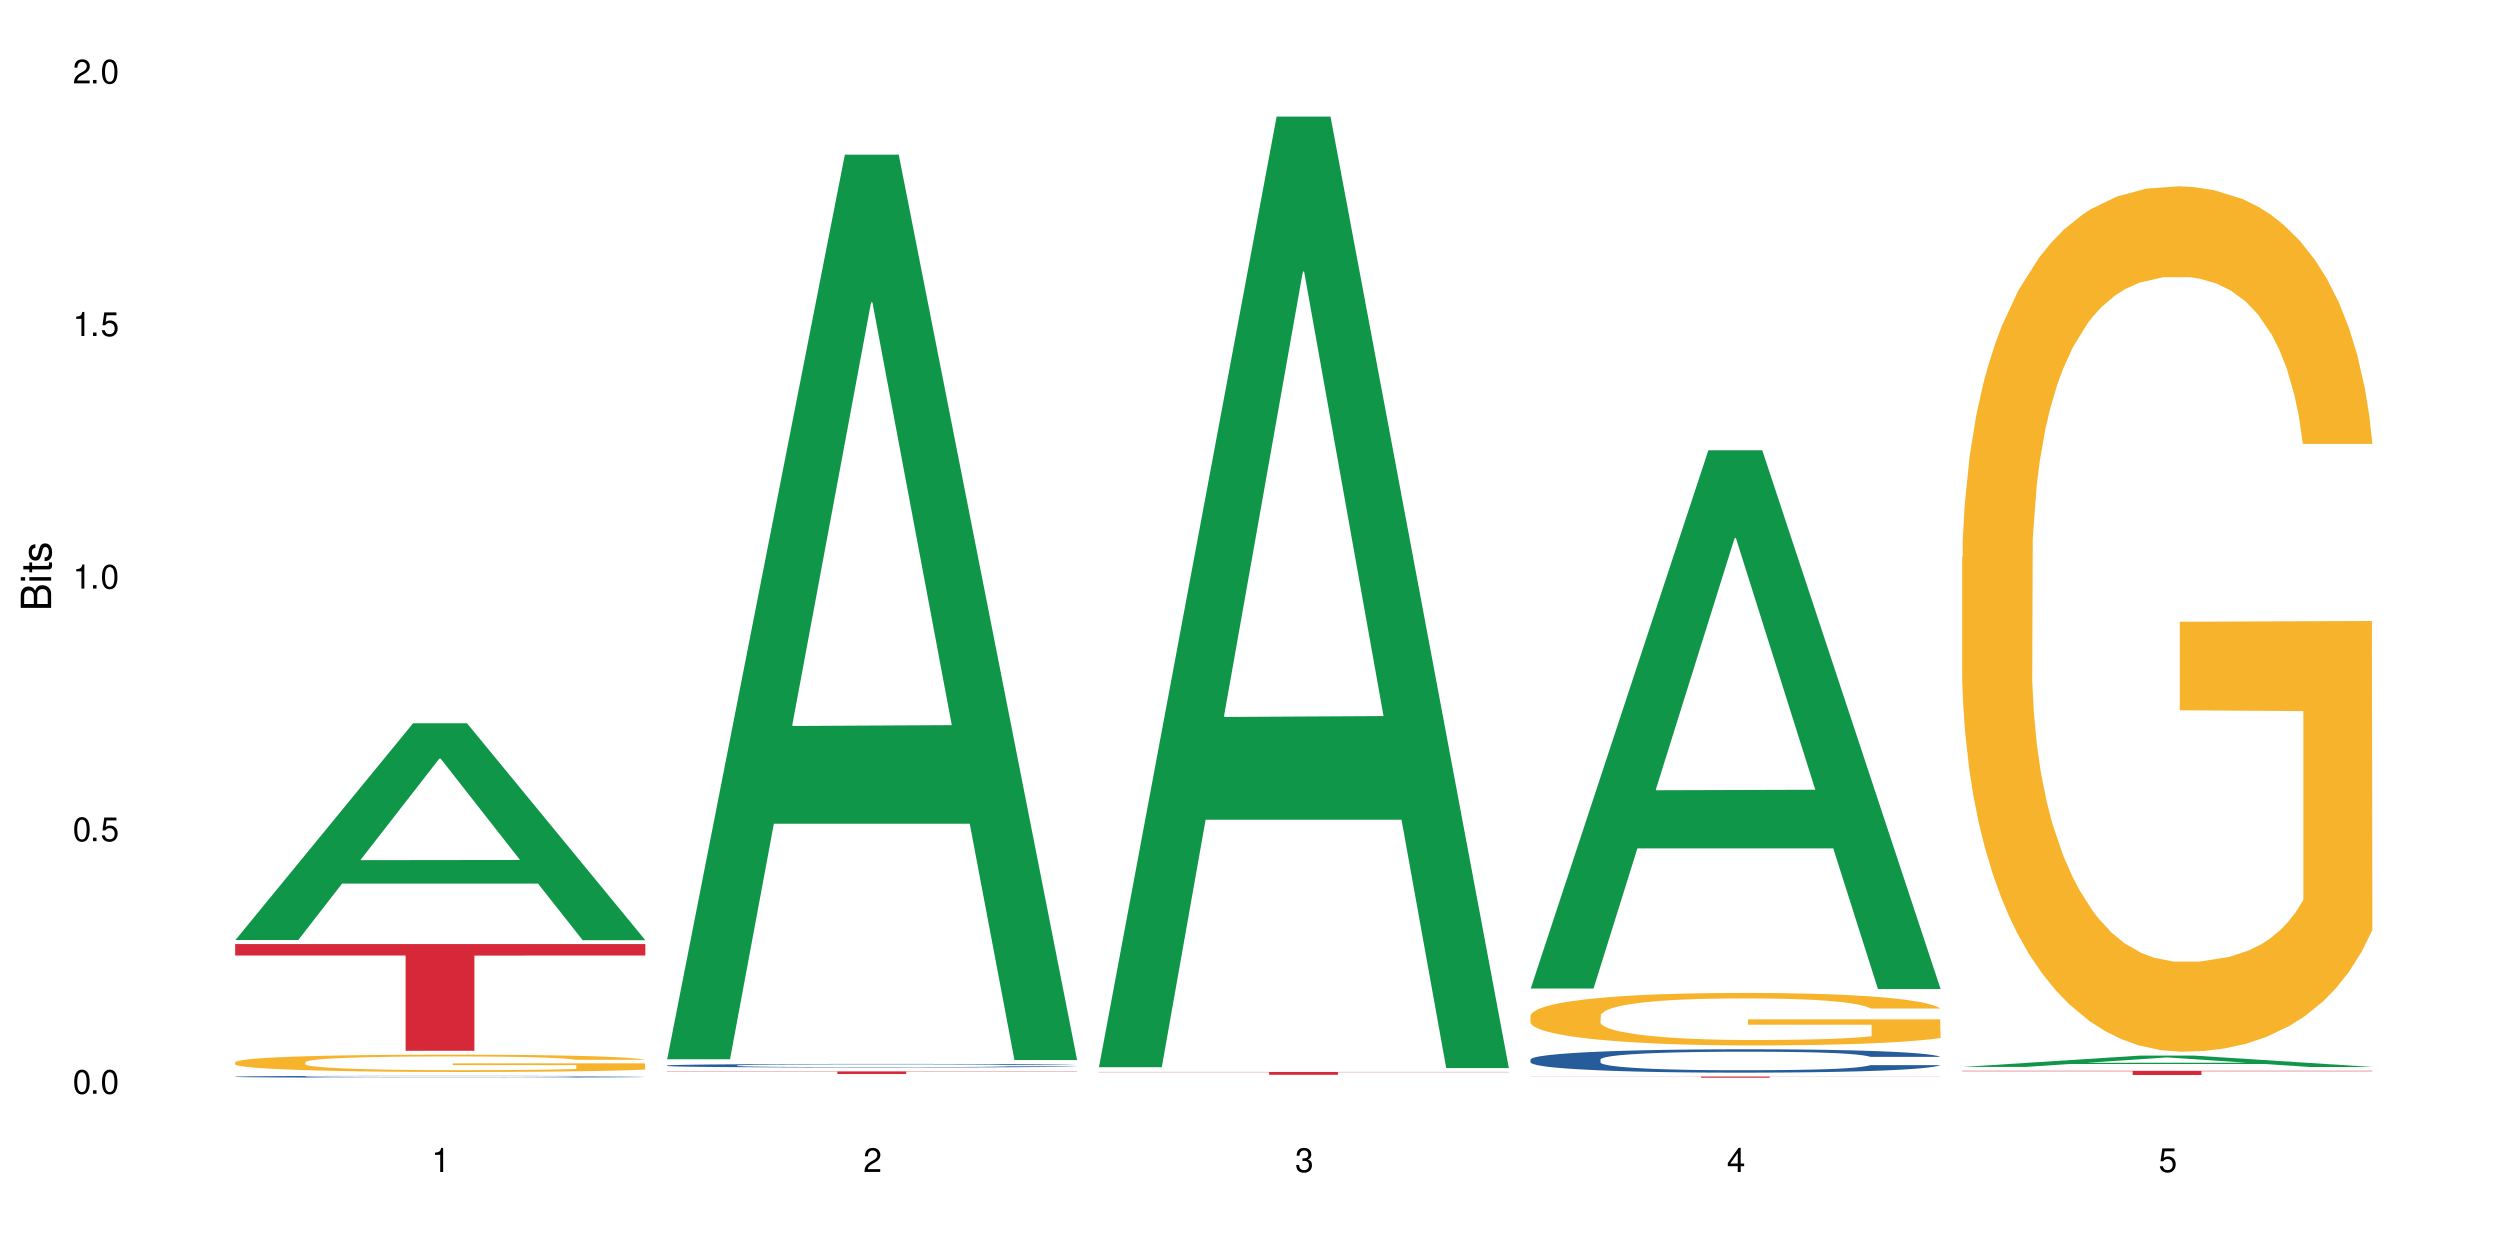 <?xml version="1.0" encoding="UTF-8"?>
<svg xmlns="http://www.w3.org/2000/svg" xmlns:xlink="http://www.w3.org/1999/xlink" width="720" height="360" viewBox="0 0 720 360">
<defs>
<g>
<g id="glyph-0-0">
</g>
<g id="glyph-0-1">
<path d="M 2.641 -6.938 C 2 -6.938 1.422 -6.656 1.078 -6.172 C 0.641 -5.562 0.406 -4.641 0.406 -3.359 C 0.406 -1.016 1.188 0.219 2.641 0.219 C 4.078 0.219 4.859 -1.016 4.859 -3.297 C 4.859 -4.641 4.656 -5.547 4.203 -6.172 C 3.844 -6.656 3.281 -6.938 2.641 -6.938 Z M 2.641 -6.188 C 3.547 -6.188 4 -5.25 4 -3.375 C 4 -1.406 3.562 -0.484 2.625 -0.484 C 1.734 -0.484 1.281 -1.438 1.281 -3.344 C 1.281 -5.25 1.734 -6.188 2.641 -6.188 Z M 2.641 -6.188 "/>
</g>
<g id="glyph-0-2">
<path d="M 1.828 -1 L 0.828 -1 L 0.828 0 L 1.828 0 Z M 1.828 -1 "/>
</g>
<g id="glyph-0-3">
<path d="M 4.562 -6.797 L 1.062 -6.797 L 0.547 -3.094 L 1.328 -3.094 C 1.719 -3.562 2.047 -3.734 2.578 -3.734 C 3.484 -3.734 4.062 -3.109 4.062 -2.094 C 4.062 -1.125 3.484 -0.531 2.578 -0.531 C 1.828 -0.531 1.375 -0.906 1.188 -1.672 L 0.328 -1.672 C 0.453 -1.109 0.547 -0.844 0.75 -0.594 C 1.125 -0.078 1.828 0.219 2.594 0.219 C 3.969 0.219 4.922 -0.781 4.922 -2.219 C 4.922 -3.562 4.031 -4.484 2.719 -4.484 C 2.25 -4.484 1.859 -4.359 1.469 -4.062 L 1.734 -5.969 L 4.562 -5.969 Z M 4.562 -6.797 "/>
</g>
<g id="glyph-0-4">
<path d="M 2.484 -4.938 L 2.484 0 L 3.328 0 L 3.328 -6.938 L 2.766 -6.938 C 2.469 -5.875 2.281 -5.734 0.984 -5.562 L 0.984 -4.938 Z M 2.484 -4.938 "/>
</g>
<g id="glyph-0-5">
<path d="M 4.859 -0.828 L 1.281 -0.828 C 1.359 -1.406 1.672 -1.781 2.5 -2.281 L 3.469 -2.828 C 4.406 -3.344 4.906 -4.062 4.906 -4.906 C 4.906 -5.484 4.672 -6.031 4.266 -6.406 C 3.859 -6.766 3.375 -6.938 2.719 -6.938 C 1.859 -6.938 1.219 -6.625 0.844 -6.031 C 0.609 -5.672 0.5 -5.234 0.484 -4.531 L 1.328 -4.531 C 1.359 -5.016 1.406 -5.281 1.531 -5.516 C 1.75 -5.938 2.188 -6.203 2.703 -6.203 C 3.469 -6.203 4.031 -5.641 4.031 -4.891 C 4.031 -4.344 3.719 -3.859 3.125 -3.516 L 2.234 -3 C 0.812 -2.172 0.406 -1.531 0.328 -0.016 L 4.859 -0.016 Z M 4.859 -0.828 "/>
</g>
<g id="glyph-0-6">
<path d="M 2.125 -3.188 L 2.578 -3.188 C 3.5 -3.188 3.984 -2.766 3.984 -1.922 C 3.984 -1.062 3.469 -0.531 2.594 -0.531 C 1.656 -0.531 1.203 -1 1.156 -2.016 L 0.312 -2.016 C 0.344 -1.453 0.438 -1.094 0.609 -0.781 C 0.953 -0.109 1.625 0.219 2.547 0.219 C 3.953 0.219 4.859 -0.625 4.859 -1.938 C 4.859 -2.828 4.516 -3.297 3.703 -3.594 C 4.344 -3.844 4.656 -4.328 4.656 -5.031 C 4.656 -6.219 3.875 -6.938 2.578 -6.938 C 1.203 -6.938 0.484 -6.172 0.453 -4.703 L 1.297 -4.703 C 1.312 -5.125 1.344 -5.359 1.453 -5.578 C 1.641 -5.969 2.062 -6.203 2.594 -6.203 C 3.344 -6.203 3.797 -5.75 3.797 -5 C 3.797 -4.516 3.609 -4.219 3.25 -4.047 C 3.016 -3.953 2.703 -3.922 2.125 -3.906 Z M 2.125 -3.188 "/>
</g>
<g id="glyph-0-7">
<path d="M 3.141 -1.672 L 3.141 0 L 3.984 0 L 3.984 -1.672 L 4.984 -1.672 L 4.984 -2.438 L 3.984 -2.438 L 3.984 -6.938 L 3.359 -6.938 L 0.266 -2.578 L 0.266 -1.672 Z M 3.141 -2.438 L 1 -2.438 L 3.141 -5.5 Z M 3.141 -2.438 "/>
</g>
<g id="glyph-1-0">
</g>
<g id="glyph-1-1">
<path d="M 0 -0.953 L 0 -4.891 C 0 -5.719 -0.234 -6.344 -0.734 -6.797 C -1.188 -7.234 -1.812 -7.469 -2.5 -7.469 C -3.547 -7.469 -4.188 -7 -4.625 -5.875 C -4.984 -6.688 -5.625 -7.094 -6.531 -7.094 C -7.172 -7.094 -7.734 -6.859 -8.141 -6.391 C -8.562 -5.922 -8.75 -5.344 -8.75 -4.5 L -8.75 -0.953 Z M -4.984 -2.062 L -7.766 -2.062 L -7.766 -4.219 C -7.766 -4.844 -7.688 -5.203 -7.453 -5.5 C -7.219 -5.812 -6.859 -5.969 -6.375 -5.969 C -5.891 -5.969 -5.531 -5.812 -5.297 -5.5 C -5.062 -5.203 -4.984 -4.844 -4.984 -4.219 Z M -0.984 -2.062 L -4 -2.062 L -4 -4.781 C -4 -5.766 -3.438 -6.359 -2.484 -6.359 C -1.547 -6.359 -0.984 -5.766 -0.984 -4.781 Z M -0.984 -2.062 "/>
</g>
<g id="glyph-1-2">
<path d="M -6.281 -1.797 L -6.281 -0.797 L 0 -0.797 L 0 -1.797 Z M -8.75 -1.797 L -8.75 -0.797 L -7.484 -0.797 L -7.484 -1.797 Z M -8.75 -1.797 "/>
</g>
<g id="glyph-1-3">
<path d="M -6.281 -3.047 L -6.281 -2.016 L -8.016 -2.016 L -8.016 -1.016 L -6.281 -1.016 L -6.281 -0.172 L -5.469 -0.172 L -5.469 -1.016 L -0.719 -1.016 C -0.078 -1.016 0.281 -1.453 0.281 -2.234 C 0.281 -2.5 0.25 -2.719 0.188 -3.047 L -0.641 -3.047 C -0.609 -2.906 -0.594 -2.766 -0.594 -2.562 C -0.594 -2.141 -0.719 -2.016 -1.156 -2.016 L -5.469 -2.016 L -5.469 -3.047 Z M -6.281 -3.047 "/>
</g>
<g id="glyph-1-4">
<path d="M -4.531 -5.25 C -5.766 -5.25 -6.469 -4.422 -6.469 -2.969 C -6.469 -1.516 -5.719 -0.562 -4.547 -0.562 C -3.562 -0.562 -3.094 -1.062 -2.734 -2.562 L -2.516 -3.484 C -2.344 -4.188 -2.094 -4.469 -1.641 -4.469 C -1.047 -4.469 -0.641 -3.875 -0.641 -3 C -0.641 -2.453 -0.797 -2 -1.062 -1.75 C -1.25 -1.594 -1.422 -1.531 -1.875 -1.469 L -1.875 -0.406 C -0.422 -0.453 0.281 -1.266 0.281 -2.922 C 0.281 -4.5 -0.5 -5.516 -1.719 -5.516 C -2.656 -5.516 -3.172 -4.984 -3.469 -3.734 L -3.703 -2.766 C -3.891 -1.953 -4.156 -1.609 -4.594 -1.609 C -5.188 -1.609 -5.547 -2.125 -5.547 -2.938 C -5.547 -3.75 -5.203 -4.172 -4.531 -4.203 Z M -4.531 -5.25 "/>
</g>
</g>
</defs>
<rect x="-72" y="-36" width="864" height="432" fill="rgb(100%, 100%, 100%)" fill-opacity="1"/>
<path fill-rule="nonzero" fill="rgb(6.275%, 58.824%, 28.235%)" fill-opacity="1" d="M 67.73 270.723 L 67.855 270.664 L 118.973 208.301 L 134.496 208.301 L 185.859 270.781 L 167.812 270.781 L 154.941 254.473 L 98.523 254.473 L 85.906 270.723 L 67.73 270.723 L 103.953 247.727 L 149.766 247.668 L 126.922 218.508 L 126.668 218.449 L 126.418 218.625 L 103.824 247.668 L 103.953 247.727 Z M 67.73 270.723 "/>
<path fill-rule="nonzero" fill="rgb(14.51%, 36.078%, 60%)" fill-opacity="1" d="M 67.73 310.078 L 67.875 310.078 L 67.875 310.066 L 68.309 310.047 L 69.316 310.023 L 70.324 310.008 L 72.918 309.977 L 76.52 309.949 L 80.266 309.926 L 83 309.914 L 85.449 309.906 L 91.07 309.887 L 94.672 309.875 L 98.559 309.867 L 103.312 309.859 L 106.77 309.855 L 114.551 309.848 L 120.312 309.844 L 140.191 309.844 L 144.371 309.848 L 148.98 309.852 L 152.871 309.855 L 159.641 309.867 L 165.691 309.879 L 168.43 309.887 L 172.75 309.902 L 176.062 309.918 L 178.367 309.93 L 180.961 309.949 L 183.266 309.973 L 184.996 309.996 L 185.859 310.02 L 165.691 310.02 L 164.684 310 L 163.531 309.984 L 161.371 309.961 L 159.211 309.949 L 156.184 309.934 L 153.445 309.926 L 149.699 309.914 L 146.387 309.91 L 142.93 309.906 L 139.617 309.902 L 133.277 309.898 L 123.195 309.898 L 117.574 309.902 L 114.551 309.906 L 110.23 309.914 L 107.203 309.922 L 103.602 309.93 L 101.152 309.938 L 98.129 309.953 L 95.965 309.965 L 93.52 309.98 L 92.078 309.992 L 90.781 310.004 L 89.629 310.023 L 88.766 310.039 L 88.188 310.059 L 87.898 310.074 L 87.898 310.152 L 88.188 310.172 L 88.906 310.191 L 90.781 310.223 L 93.52 310.246 L 96.688 310.27 L 99.711 310.285 L 101.441 310.289 L 103.746 310.297 L 107.348 310.309 L 112.535 310.316 L 115.559 310.32 L 120.168 310.324 L 124.922 310.328 L 131.262 310.328 L 136.879 310.324 L 140.625 310.324 L 144.516 310.32 L 149.844 310.312 L 153.16 310.305 L 156.039 310.293 L 158.199 310.285 L 159.641 310.277 L 161.801 310.262 L 163.531 310.246 L 164.828 310.227 L 165.691 310.211 L 185.859 310.211 L 184.996 310.23 L 183.699 310.25 L 182.402 310.262 L 180.387 310.281 L 178.082 310.297 L 174.77 310.312 L 172.031 310.324 L 168.43 310.336 L 165.117 310.348 L 161.516 310.355 L 156.184 310.367 L 152.727 310.371 L 148.98 310.375 L 144.516 310.379 L 138.898 310.383 L 116.711 310.383 L 110.805 310.379 L 103.457 310.367 L 98.129 310.359 L 93.949 310.348 L 90.348 310.34 L 86.316 310.324 L 81.129 310.305 L 77.961 310.289 L 75.797 310.273 L 73.348 310.254 L 71.621 310.238 L 69.605 310.211 L 68.164 310.172 L 67.73 310.148 Z M 67.73 310.078 "/>
<path fill-rule="nonzero" fill="rgb(96.863%, 70.196%, 16.863%)" fill-opacity="1" d="M 67.73 305.879 L 67.875 305.875 L 67.875 305.781 L 68.453 305.578 L 69.891 305.293 L 71.766 305.062 L 73.781 304.879 L 75.078 304.785 L 77.238 304.648 L 79.113 304.547 L 83.867 304.344 L 89.918 304.152 L 93.23 304.07 L 96.977 303.992 L 102.305 303.906 L 104.754 303.875 L 112.246 303.801 L 120.746 303.754 L 130.109 303.742 L 134.43 303.746 L 140.336 303.766 L 148.406 303.812 L 153.016 303.859 L 156.617 303.906 L 160.363 303.965 L 164.973 304.055 L 169.293 304.164 L 172.75 304.273 L 176.207 304.41 L 179.09 304.559 L 181.539 304.715 L 183.699 304.906 L 184.996 305.066 L 185.859 305.227 L 165.836 305.227 L 164.684 305.066 L 163.387 304.945 L 161.227 304.793 L 159.066 304.684 L 156.902 304.598 L 152.871 304.48 L 149.414 304.406 L 145.09 304.344 L 140.914 304.301 L 136.16 304.273 L 133.277 304.266 L 125.645 304.266 L 118.727 304.297 L 114.695 304.332 L 111.812 304.371 L 107.781 304.438 L 105.332 304.492 L 103.891 304.531 L 99.566 304.672 L 96.688 304.797 L 95.102 304.883 L 93.086 305.02 L 91.645 305.145 L 90.059 305.328 L 89.195 305.465 L 88.043 305.773 L 87.898 306.594 L 88.332 306.766 L 89.195 306.953 L 90.348 307.117 L 92.078 307.289 L 93.805 307.422 L 96.832 307.602 L 99.426 307.719 L 101.441 307.797 L 105.332 307.918 L 106.914 307.961 L 110.66 308.043 L 114.551 308.105 L 119.305 308.16 L 122.906 308.188 L 128.668 308.211 L 136.016 308.211 L 144.66 308.184 L 150.133 308.148 L 153.879 308.109 L 156.328 308.078 L 159.352 308.027 L 161.516 307.984 L 163.531 307.934 L 165.98 307.855 L 165.98 306.766 L 130.398 306.762 L 130.398 306.25 L 185.715 306.246 L 185.859 308.027 L 182.836 308.152 L 179.09 308.27 L 175.488 308.359 L 171.742 308.438 L 166.414 308.523 L 162.09 308.578 L 155.465 308.645 L 149.414 308.684 L 143.074 308.711 L 137.457 308.727 L 130.828 308.73 L 124.922 308.723 L 118.586 308.695 L 113.543 308.656 L 108.934 308.613 L 104.32 308.551 L 98.559 308.457 L 94.812 308.379 L 90.926 308.285 L 87.035 308.168 L 83.578 308.047 L 81.273 307.949 L 78.969 307.84 L 76.52 307.703 L 74.215 307.551 L 72.484 307.41 L 70.898 307.25 L 69.746 307.098 L 68.594 306.895 L 68.02 306.73 L 67.73 306.59 Z M 67.73 305.879 "/>
<path fill-rule="nonzero" fill="rgb(83.922%, 15.686%, 22.353%)" fill-opacity="1" d="M 67.73 271.895 L 185.859 271.895 L 185.859 275.184 L 136.629 275.211 L 136.629 302.629 L 116.82 302.629 L 116.82 275.242 L 116.531 275.184 L 67.73 275.184 Z M 67.73 271.895 "/>
<path fill-rule="nonzero" fill="rgb(6.275%, 58.824%, 28.235%)" fill-opacity="1" d="M 192.078 305.059 L 192.203 304.812 L 243.316 44.551 L 258.84 44.551 L 310.207 305.301 L 292.16 305.301 L 279.285 237.238 L 222.871 237.238 L 210.25 305.059 L 192.078 305.059 L 228.297 209.082 L 274.113 208.836 L 251.27 87.152 L 251.016 86.906 L 250.762 87.641 L 228.172 208.836 L 228.297 209.082 Z M 192.078 305.059 "/>
<path fill-rule="nonzero" fill="rgb(14.51%, 36.078%, 60%)" fill-opacity="1" d="M 192.078 306.863 L 192.223 306.859 L 192.223 306.84 L 192.652 306.801 L 193.664 306.758 L 194.672 306.727 L 197.266 306.672 L 200.863 306.617 L 204.609 306.574 L 207.348 306.551 L 209.797 306.531 L 215.414 306.496 L 219.016 306.48 L 222.906 306.465 L 227.66 306.449 L 231.117 306.438 L 238.898 306.422 L 244.66 306.418 L 249.125 306.414 L 258.777 306.414 L 264.539 306.418 L 268.719 306.422 L 273.328 306.43 L 277.219 306.438 L 283.988 306.461 L 290.039 306.484 L 292.777 306.5 L 297.098 306.531 L 300.41 306.559 L 302.715 306.582 L 305.309 306.617 L 307.613 306.66 L 309.344 306.707 L 310.207 306.746 L 290.039 306.746 L 289.031 306.711 L 287.879 306.68 L 285.715 306.641 L 283.555 306.617 L 280.531 306.59 L 277.793 306.57 L 274.047 306.551 L 270.734 306.543 L 267.277 306.531 L 263.965 306.527 L 257.625 306.52 L 250.277 306.52 L 247.539 306.523 L 241.922 306.531 L 238.898 306.539 L 234.574 306.551 L 231.551 306.562 L 227.949 306.582 L 225.5 306.598 L 222.473 306.621 L 220.312 306.645 L 217.863 306.676 L 216.422 306.699 L 215.129 306.723 L 213.977 306.754 L 213.109 306.789 L 212.535 306.824 L 212.246 306.855 L 212.246 307.004 L 212.535 307.035 L 213.254 307.074 L 215.129 307.133 L 217.863 307.184 L 221.035 307.223 L 224.059 307.25 L 225.789 307.266 L 228.094 307.277 L 231.695 307.297 L 236.879 307.316 L 239.906 307.324 L 244.516 307.332 L 249.27 307.336 L 255.609 307.336 L 261.227 307.332 L 264.973 307.328 L 268.863 307.32 L 274.191 307.305 L 277.504 307.289 L 280.387 307.27 L 282.547 307.254 L 283.988 307.238 L 286.148 307.207 L 287.879 307.176 L 289.176 307.145 L 290.039 307.113 L 310.207 307.113 L 309.344 307.148 L 308.047 307.188 L 306.75 307.215 L 304.734 307.246 L 302.426 307.273 L 299.113 307.309 L 296.379 307.328 L 292.777 307.352 L 289.461 307.371 L 285.859 307.387 L 280.531 307.406 L 277.074 307.414 L 273.328 307.422 L 268.863 307.43 L 263.242 307.438 L 257.191 307.441 L 245.523 307.441 L 241.059 307.438 L 235.152 307.43 L 227.805 307.41 L 222.473 307.395 L 218.297 307.375 L 214.695 307.355 L 210.66 307.332 L 205.477 307.289 L 202.305 307.258 L 200.145 307.23 L 197.695 307.195 L 195.969 307.164 L 193.949 307.109 L 192.508 307.043 L 192.078 306.992 Z M 192.078 306.863 "/>
<path fill-rule="nonzero" fill="rgb(83.922%, 15.686%, 22.353%)" fill-opacity="1" d="M 192.078 308.555 L 310.207 308.555 L 310.207 308.637 L 260.973 308.637 L 260.973 309.316 L 241.168 309.316 L 241.168 308.637 L 192.078 308.637 Z M 192.078 308.555 "/>
<path fill-rule="nonzero" fill="rgb(6.275%, 58.824%, 28.235%)" fill-opacity="1" d="M 316.426 307.344 L 316.551 307.086 L 367.664 33.586 L 383.188 33.586 L 434.555 307.602 L 416.508 307.602 L 403.633 236.074 L 347.219 236.074 L 334.598 307.344 L 316.426 307.344 L 352.645 206.484 L 398.457 206.227 L 375.613 78.352 L 375.363 78.098 L 375.109 78.867 L 352.52 206.227 L 352.645 206.484 Z M 316.426 307.344 "/>
<path fill-rule="nonzero" fill="rgb(83.922%, 15.686%, 22.353%)" fill-opacity="1" d="M 316.426 308.711 L 434.555 308.711 L 434.555 308.801 L 385.32 308.801 L 385.32 309.551 L 365.512 309.551 L 365.512 308.805 L 365.227 308.801 L 316.426 308.801 Z M 316.426 308.711 "/>
<path fill-rule="nonzero" fill="rgb(6.275%, 58.824%, 28.235%)" fill-opacity="1" d="M 440.77 284.707 L 440.898 284.562 L 492.012 129.68 L 507.535 129.68 L 558.898 284.855 L 540.852 284.855 L 527.98 244.348 L 471.566 244.348 L 458.945 284.707 L 440.77 284.707 L 476.992 227.594 L 522.805 227.445 L 499.961 155.031 L 499.711 154.887 L 499.457 155.324 L 476.867 227.445 L 476.992 227.594 Z M 440.77 284.707 "/>
<path fill-rule="nonzero" fill="rgb(14.51%, 36.078%, 60%)" fill-opacity="1" d="M 440.77 305.125 L 440.914 305.117 L 440.914 304.969 L 441.348 304.738 L 442.355 304.441 L 443.363 304.238 L 445.957 303.875 L 449.559 303.523 L 453.305 303.254 L 456.043 303.094 L 458.488 302.973 L 464.109 302.742 L 467.711 302.625 L 471.602 302.523 L 476.355 302.418 L 479.812 302.355 L 487.59 302.258 L 493.352 302.215 L 497.82 302.195 L 507.469 302.195 L 513.234 302.219 L 517.41 302.25 L 522.02 302.301 L 525.91 302.355 L 532.68 302.492 L 538.73 302.664 L 541.469 302.762 L 545.789 302.953 L 549.105 303.137 L 551.41 303.297 L 554.004 303.523 L 556.309 303.801 L 558.035 304.113 L 558.898 304.379 L 538.73 304.379 L 537.723 304.133 L 536.57 303.941 L 534.41 303.691 L 532.25 303.512 L 529.223 303.332 L 526.488 303.219 L 522.742 303.102 L 519.426 303.027 L 515.969 302.973 L 512.656 302.934 L 506.316 302.898 L 498.973 302.898 L 496.234 302.91 L 490.617 302.957 L 487.59 303 L 483.27 303.086 L 480.242 303.168 L 476.641 303.289 L 474.191 303.395 L 471.168 303.555 L 469.008 303.695 L 466.559 303.898 L 465.117 304.055 L 463.82 304.227 L 462.668 304.43 L 461.805 304.645 L 461.227 304.871 L 460.938 305.094 L 460.938 306.047 L 461.227 306.27 L 461.949 306.527 L 463.82 306.902 L 466.559 307.227 L 469.727 307.484 L 472.754 307.672 L 474.48 307.758 L 476.785 307.855 L 480.387 307.977 L 485.574 308.102 L 488.598 308.152 L 493.207 308.199 L 497.961 308.223 L 504.301 308.223 L 509.918 308.199 L 513.664 308.168 L 517.555 308.121 L 522.887 308.016 L 526.199 307.918 L 529.078 307.801 L 531.242 307.684 L 532.68 307.586 L 534.844 307.395 L 536.57 307.184 L 537.867 306.969 L 538.73 306.762 L 558.898 306.762 L 558.035 307.008 L 556.738 307.246 L 555.441 307.426 L 553.426 307.641 L 551.121 307.832 L 547.809 308.047 L 545.07 308.188 L 541.469 308.34 L 538.156 308.457 L 534.555 308.562 L 529.223 308.688 L 525.766 308.746 L 522.02 308.801 L 517.555 308.852 L 511.938 308.895 L 505.887 308.918 L 500.266 308.926 L 494.219 308.914 L 489.75 308.891 L 483.844 308.832 L 476.496 308.723 L 471.168 308.605 L 466.988 308.488 L 463.387 308.367 L 459.355 308.199 L 454.168 307.93 L 451 307.719 L 448.84 307.547 L 446.391 307.309 L 444.66 307.094 L 442.645 306.746 L 441.203 306.312 L 440.77 305.973 Z M 440.77 305.125 "/>
<path fill-rule="nonzero" fill="rgb(96.863%, 70.196%, 16.863%)" fill-opacity="1" d="M 440.77 292.441 L 440.914 292.426 L 440.914 292.152 L 441.492 291.531 L 442.934 290.672 L 444.805 289.969 L 446.82 289.418 L 448.117 289.129 L 450.277 288.711 L 452.152 288.41 L 456.906 287.789 L 462.957 287.207 L 466.27 286.961 L 470.016 286.727 L 475.344 286.461 L 477.793 286.367 L 485.285 286.145 L 493.785 286.008 L 503.148 285.965 L 507.469 285.98 L 513.379 286.035 L 521.445 286.188 L 526.055 286.324 L 529.656 286.461 L 533.402 286.641 L 538.012 286.918 L 542.332 287.25 L 545.789 287.582 L 549.246 287.996 L 552.129 288.438 L 554.578 288.922 L 556.738 289.5 L 558.035 289.984 L 558.898 290.465 L 538.875 290.465 L 537.723 289.984 L 536.426 289.609 L 534.266 289.156 L 532.105 288.824 L 529.945 288.562 L 525.91 288.203 L 522.453 287.98 L 518.133 287.789 L 513.953 287.664 L 509.199 287.582 L 506.316 287.555 L 498.684 287.555 L 491.77 287.648 L 487.734 287.762 L 484.852 287.871 L 480.82 288.078 L 478.371 288.242 L 476.93 288.355 L 472.609 288.781 L 469.727 289.168 L 468.141 289.43 L 466.125 289.844 L 464.684 290.219 L 463.102 290.77 L 462.234 291.184 L 461.082 292.125 L 460.938 294.609 L 461.371 295.133 L 462.234 295.699 L 463.387 296.195 L 465.117 296.723 L 466.844 297.121 L 469.871 297.66 L 472.465 298.02 L 474.48 298.254 L 478.371 298.625 L 479.957 298.75 L 483.699 299 L 487.59 299.191 L 492.344 299.359 L 495.945 299.441 L 501.707 299.512 L 509.055 299.512 L 517.699 299.426 L 523.172 299.316 L 526.918 299.207 L 529.367 299.109 L 532.395 298.957 L 534.555 298.82 L 536.57 298.668 L 539.02 298.434 L 539.02 295.133 L 503.438 295.121 L 503.438 293.574 L 558.758 293.559 L 558.898 298.957 L 555.875 299.332 L 552.129 299.691 L 548.527 299.965 L 544.781 300.199 L 539.453 300.461 L 535.129 300.629 L 528.504 300.82 L 522.453 300.945 L 516.113 301.027 L 510.496 301.07 L 503.867 301.086 L 497.961 301.055 L 491.625 300.973 L 486.582 300.863 L 481.973 300.727 L 477.363 300.547 L 471.602 300.254 L 467.855 300.02 L 463.965 299.73 L 460.074 299.387 L 456.617 299.012 L 454.312 298.723 L 452.008 298.391 L 449.559 297.977 L 447.254 297.508 L 445.523 297.078 L 443.941 296.598 L 442.789 296.141 L 441.637 295.52 L 441.059 295.023 L 440.77 294.594 Z M 440.77 292.441 "/>
<path fill-rule="nonzero" fill="rgb(83.922%, 15.686%, 22.353%)" fill-opacity="1" d="M 440.77 310.039 L 558.898 310.039 L 558.898 310.074 L 509.668 310.074 L 509.668 310.383 L 489.859 310.383 L 489.859 310.074 L 440.77 310.074 Z M 440.77 310.039 "/>
<path fill-rule="nonzero" fill="rgb(6.275%, 58.824%, 28.235%)" fill-opacity="1" d="M 565.117 307.285 L 565.242 307.281 L 616.355 304.012 L 631.879 304.012 L 683.246 307.289 L 665.199 307.289 L 652.324 306.434 L 595.91 306.434 L 583.293 307.285 L 565.117 307.285 L 601.34 306.078 L 647.152 306.074 L 624.309 304.547 L 624.055 304.543 L 623.805 304.551 L 601.211 306.074 L 601.34 306.078 Z M 565.117 307.285 "/>
<path fill-rule="nonzero" fill="rgb(96.863%, 70.196%, 16.863%)" fill-opacity="1" d="M 565.117 160.402 L 565.262 160.176 L 565.262 155.625 L 565.836 145.379 L 567.277 131.266 L 569.152 119.656 L 571.168 110.551 L 572.465 105.773 L 574.625 98.945 L 576.5 93.938 L 581.254 83.691 L 587.301 74.133 L 590.617 70.035 L 594.363 66.164 L 599.691 61.84 L 602.141 60.246 L 609.633 56.605 L 618.133 54.328 L 627.496 53.645 L 631.816 53.871 L 637.723 54.785 L 645.789 57.289 L 650.402 59.562 L 654.004 61.84 L 657.746 64.801 L 662.359 69.352 L 666.68 74.816 L 670.137 80.277 L 673.594 87.105 L 676.477 94.391 L 678.926 102.359 L 681.086 111.918 L 682.383 119.887 L 683.246 127.852 L 663.223 127.852 L 662.07 119.887 L 660.773 113.738 L 658.613 106.227 L 656.453 100.766 L 654.289 96.441 L 650.258 90.52 L 646.801 86.879 L 642.477 83.691 L 638.301 81.645 L 633.547 80.277 L 630.664 79.824 L 623.031 79.824 L 616.113 81.418 L 612.082 83.238 L 609.199 85.059 L 605.168 88.473 L 602.719 91.203 L 601.277 93.023 L 596.953 100.082 L 594.074 106.457 L 592.488 110.781 L 590.473 117.609 L 589.031 123.754 L 587.445 132.859 L 586.582 139.688 L 585.43 155.168 L 585.285 196.141 L 585.719 204.793 L 586.582 214.125 L 587.734 222.32 L 589.465 230.969 L 591.191 237.57 L 594.219 246.449 L 596.812 252.367 L 598.828 256.234 L 602.719 262.383 L 604.301 264.43 L 608.047 268.527 L 611.938 271.715 L 616.691 274.445 L 620.293 275.812 L 626.055 276.949 L 633.402 276.949 L 642.047 275.586 L 647.52 273.762 L 651.266 271.941 L 653.715 270.348 L 656.738 267.844 L 658.902 265.566 L 660.918 263.062 L 663.367 259.195 L 663.367 204.793 L 627.785 204.562 L 627.785 179.07 L 683.102 178.84 L 683.246 267.844 L 680.223 273.992 L 676.477 279.91 L 672.875 284.461 L 669.129 288.332 L 663.797 292.656 L 659.477 295.387 L 652.852 298.574 L 646.801 300.625 L 640.461 301.988 L 634.844 302.672 L 628.215 302.898 L 622.309 302.445 L 615.969 301.078 L 610.93 299.258 L 606.32 296.98 L 601.707 294.023 L 595.945 289.242 L 592.199 285.371 L 588.312 280.594 L 584.422 274.902 L 580.965 268.754 L 578.66 263.977 L 576.355 258.512 L 573.906 251.684 L 571.602 243.945 L 569.871 236.887 L 568.285 228.922 L 567.133 221.41 L 565.98 211.164 L 565.406 202.969 L 565.117 195.914 Z M 565.117 160.402 "/>
<path fill-rule="nonzero" fill="rgb(83.922%, 15.686%, 22.353%)" fill-opacity="1" d="M 565.117 308.398 L 683.246 308.398 L 683.246 308.527 L 634.016 308.531 L 634.016 309.609 L 614.207 309.609 L 614.207 308.531 L 613.918 308.527 L 565.117 308.527 Z M 565.117 308.398 "/>
<g fill="rgb(0%, 0%, 0%)" fill-opacity="1">
<use xlink:href="#glyph-0-1" x="20.965" y="314.993"/>
<use xlink:href="#glyph-0-2" x="25.965" y="314.993"/>
<use xlink:href="#glyph-0-1" x="28.965" y="314.993"/>
</g>
<g fill="rgb(0%, 0%, 0%)" fill-opacity="1">
<use xlink:href="#glyph-0-1" x="20.965" y="242.251"/>
<use xlink:href="#glyph-0-2" x="25.965" y="242.251"/>
<use xlink:href="#glyph-0-3" x="28.965" y="242.251"/>
</g>
<g fill="rgb(0%, 0%, 0%)" fill-opacity="1">
<use xlink:href="#glyph-0-4" x="20.965" y="169.509"/>
<use xlink:href="#glyph-0-2" x="25.965" y="169.509"/>
<use xlink:href="#glyph-0-1" x="28.965" y="169.509"/>
</g>
<g fill="rgb(0%, 0%, 0%)" fill-opacity="1">
<use xlink:href="#glyph-0-4" x="20.965" y="96.767"/>
<use xlink:href="#glyph-0-2" x="25.965" y="96.767"/>
<use xlink:href="#glyph-0-3" x="28.965" y="96.767"/>
</g>
<g fill="rgb(0%, 0%, 0%)" fill-opacity="1">
<use xlink:href="#glyph-0-5" x="20.965" y="24.024"/>
<use xlink:href="#glyph-0-2" x="25.965" y="24.024"/>
<use xlink:href="#glyph-0-1" x="28.965" y="24.024"/>
</g>
<g fill="rgb(0%, 0%, 0%)" fill-opacity="1">
<use xlink:href="#glyph-0-4" x="124.297" y="337.532"/>
</g>
<g fill="rgb(0%, 0%, 0%)" fill-opacity="1">
<use xlink:href="#glyph-0-5" x="248.641" y="337.532"/>
</g>
<g fill="rgb(0%, 0%, 0%)" fill-opacity="1">
<use xlink:href="#glyph-0-6" x="372.988" y="337.532"/>
</g>
<g fill="rgb(0%, 0%, 0%)" fill-opacity="1">
<use xlink:href="#glyph-0-7" x="497.336" y="337.532"/>
</g>
<g fill="rgb(0%, 0%, 0%)" fill-opacity="1">
<use xlink:href="#glyph-0-3" x="621.684" y="337.532"/>
</g>
<g fill="rgb(0%, 0%, 0%)" fill-opacity="1">
<use xlink:href="#glyph-1-1" x="14.725" y="176.012"/>
<use xlink:href="#glyph-1-2" x="14.725" y="168.012"/>
<use xlink:href="#glyph-1-3" x="14.725" y="165.012"/>
<use xlink:href="#glyph-1-4" x="14.725" y="162.012"/>
</g>
</svg>
